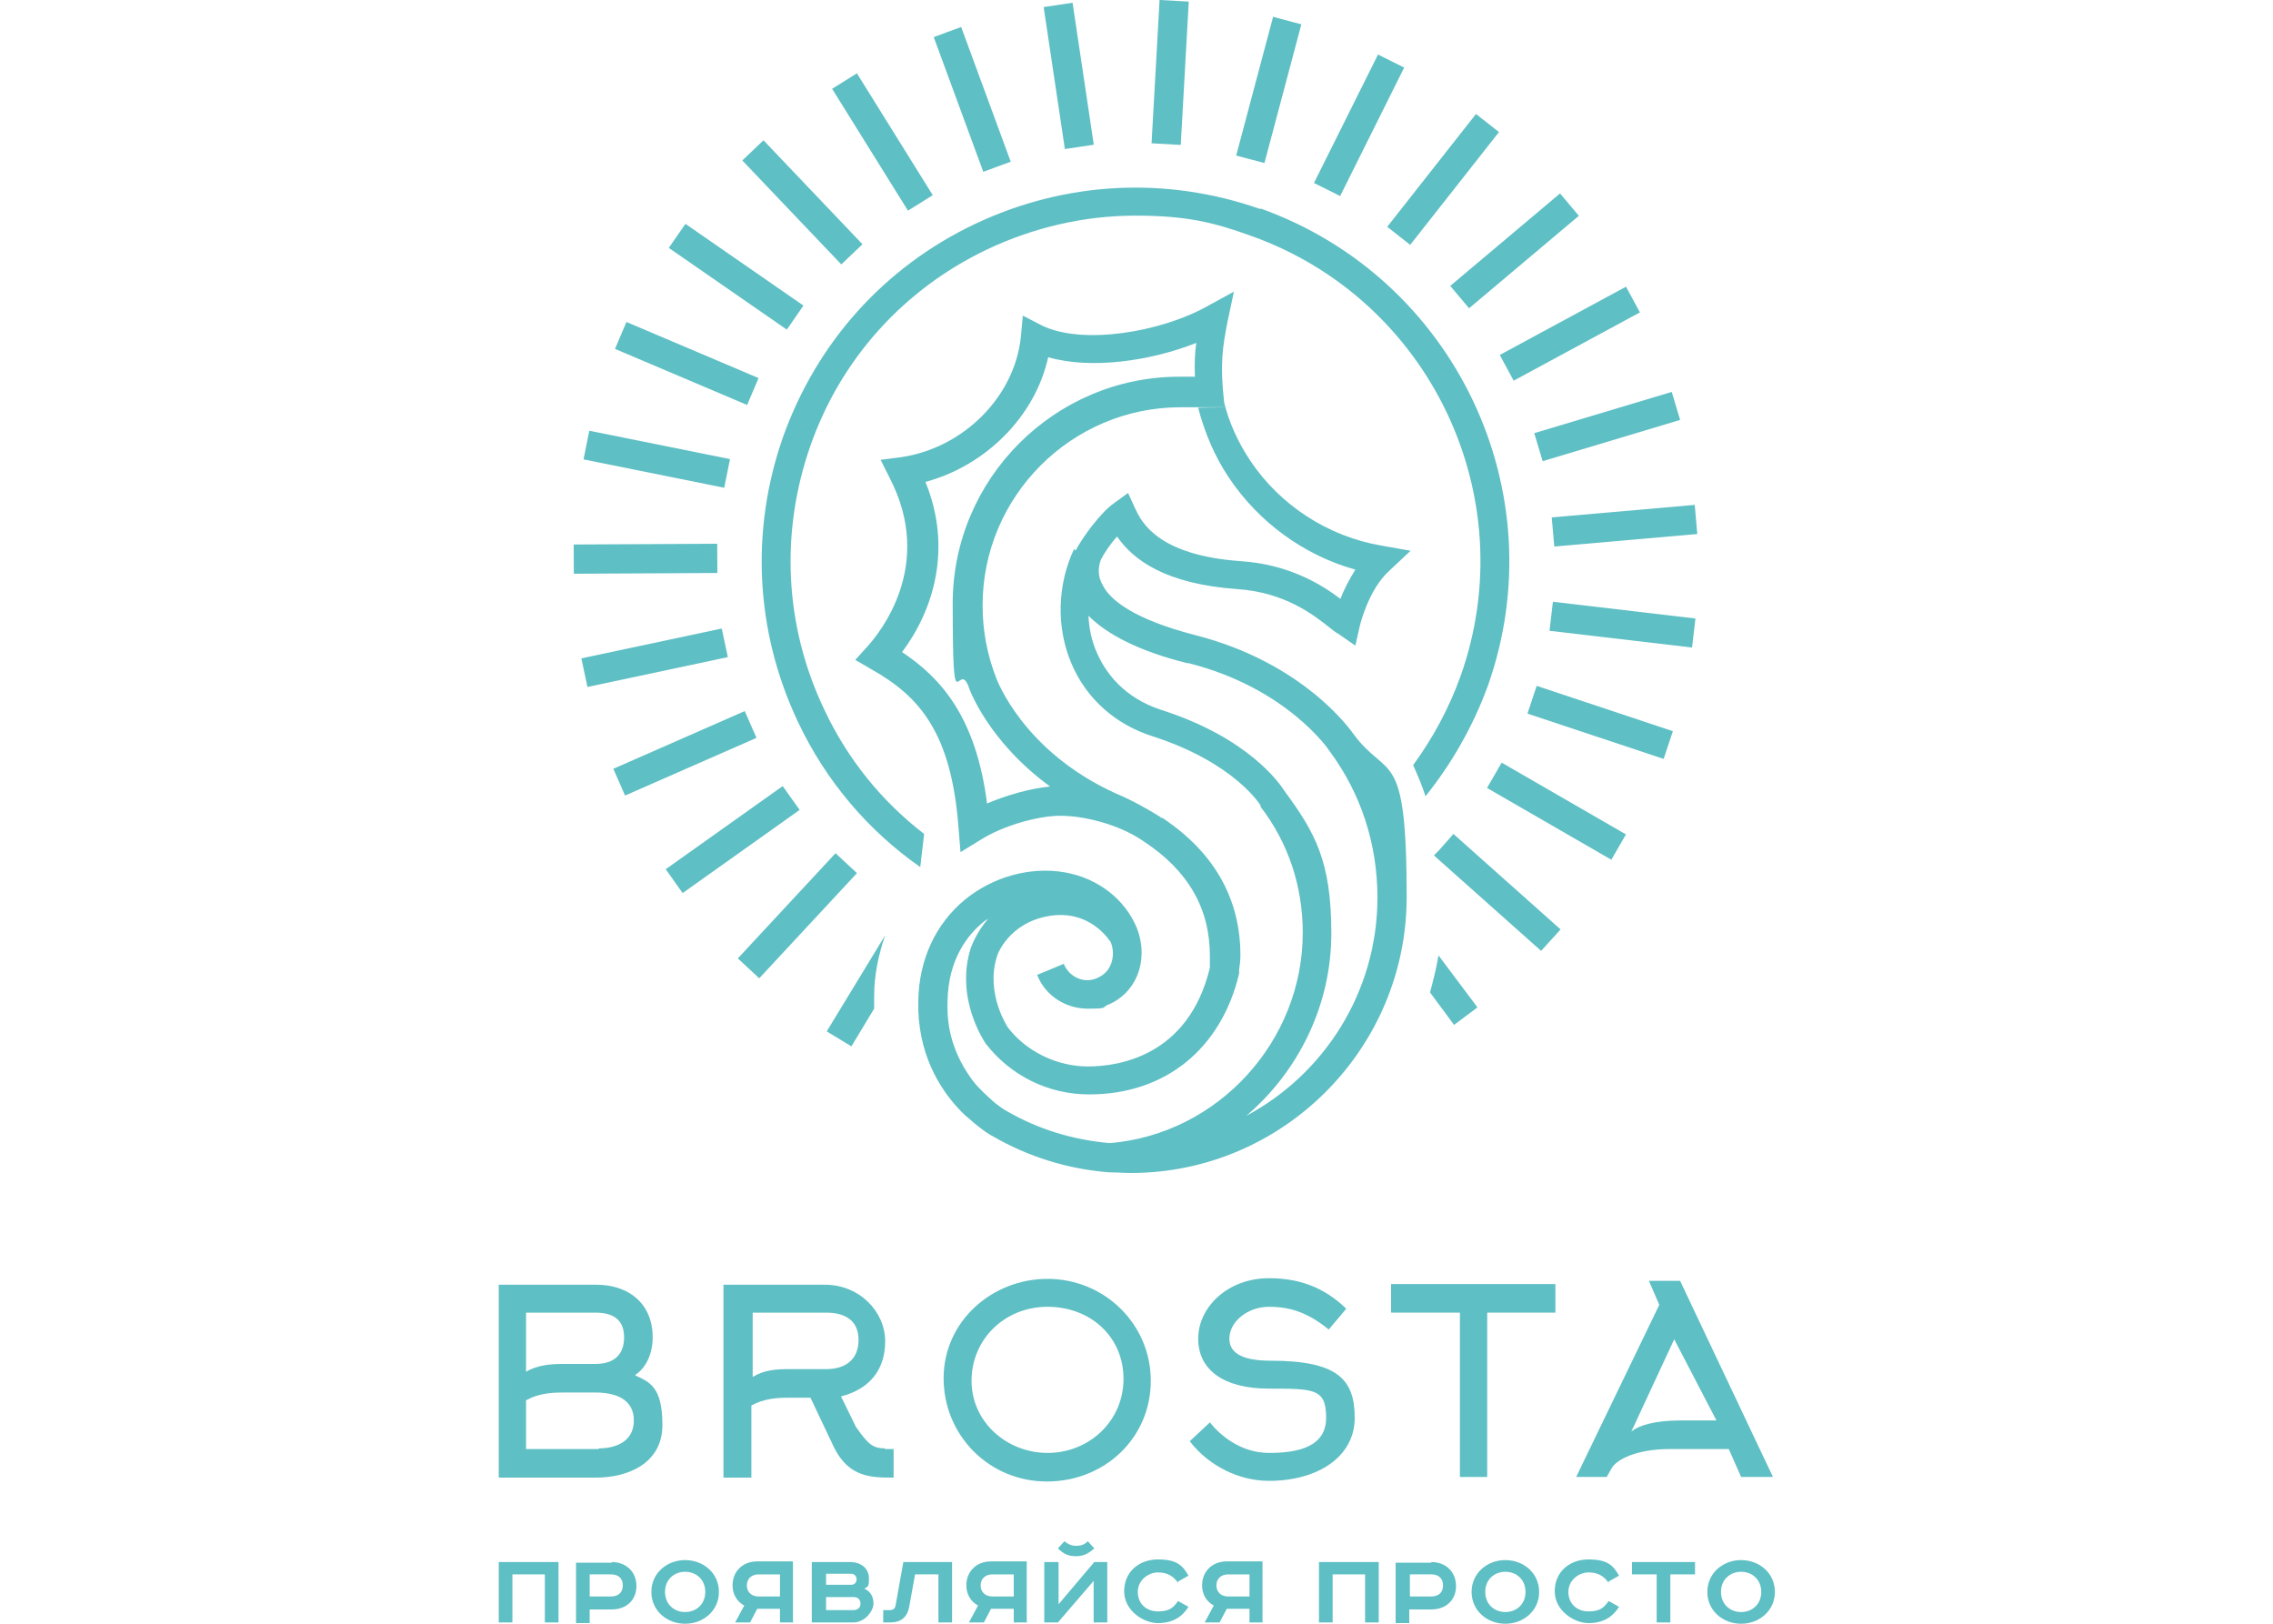 <?xml version="1.0" encoding="UTF-8"?> <svg xmlns="http://www.w3.org/2000/svg" id="_Слой_1" data-name="Слой_1" width="350" height="250" version="1.1" viewBox="0 0 350 250"><defs><style> .st0 { fill: #fff; } .st1 { fill: #5ebfc4; } </style></defs><rect class="st0" y="0" width="350" height="250"></rect><g><path class="st1" d="M97.8,211.7c1.7-1.1,2.7-3.3,2.7-5.8,0-5.2-3.7-8.1-8.7-8.1h-15v29.7h15c4.9,0,10.2-2.2,10.2-8.1s-2-6.6-4.1-7.6ZM81,202.1h10.7c2.6,0,4.4,1,4.4,3.8s-1.7,4.1-4.4,4.1h-5.1c-1.9,0-3.9.2-5.6,1.2v-9.1ZM92.2,223.1h-11.2v-7.5c1.8-1,3.7-1.2,5.6-1.2h5.1c2.9,0,5.9.9,5.9,4.3s-3,4.3-5.4,4.3Z"></path><path class="st1" d="M136.3,223c-1.9,0-2.6-.6-4.5-3.3l-2.3-4.7c4.3-1.1,6.8-4,6.8-8.5s-3.9-8.7-9.3-8.7h-15.6v29.7h4.3v-11.1c1.8-1,3.7-1.2,5.6-1.2h3.5l3.6,7.6c2.3,4.7,5.8,4.7,9.2,4.7v-4.4h-1c-.2,0-.3,0-.4,0ZM127.1,210.8h-5.6c-1.9,0-3.8.1-5.6,1.2v-9.9h11.3c2.8,0,5,1.1,5,4.2s-2.1,4.5-5,4.5Z"></path><path class="st1" d="M161.3,196.9c-8.5,0-16,6.5-16,15.3s7,15.9,15.9,15.9,16-6.7,16-15.5-7.2-15.7-15.9-15.7ZM161.3,223.7c-6.2,0-11.7-4.7-11.7-11.1s5.1-11.4,11.7-11.4,11.7,4.6,11.7,11.1-5.3,11.4-11.7,11.4Z"></path><path class="st1" d="M195.6,209.5c-5,0-6.3-1.6-6.3-3.4,0-2.6,2.8-4.9,6.1-4.9s6,.9,9.2,3.5l2.7-3.2c-3.5-3.4-7.4-4.7-11.9-4.7-6.4,0-10.9,4.5-10.9,9.3s3.9,7.7,10.9,7.7,8.8,0,8.8,4.5-4.4,5.4-8.8,5.4-7.6-2.8-9.1-4.7l-3.1,2.9c3,3.9,7.7,6.1,12.2,6.1,7.5,0,13.2-3.7,13.2-9.7s-2.7-8.8-13-8.8Z"></path><polygon class="st1" points="214.2 202.1 224.8 202.1 224.8 227.4 229 227.4 229 202.1 239.5 202.1 239.5 197.7 214.2 197.7 214.2 202.1"></polygon><path class="st1" d="M258.7,197.2h-4.8l1.6,3.7-12.8,26.5h4.7l.8-1.4c.7-1.2,3.6-2.9,9-2.9h9l1.9,4.3h4.9l-14.3-30.2ZM258.8,218.7c-4.1,0-6.5.8-7.6,1.7l6.6-14.2,6.5,12.5h-5.5Z"></path><g><path class="st1" d="M86,240.5v9.3h-2.1v-7.4h-5v7.4h-2.1v-9.3h9.2Z"></path><path class="st1" d="M94.2,240.5c2.2,0,3.8,1.5,3.8,3.7s-1.6,3.6-3.8,3.6h-3.4v2.1h-2.1v-9.3h5.5ZM90.8,245.8h3.3c1.1,0,1.8-.6,1.8-1.7s-.7-1.7-1.8-1.7h-3.3v3.4Z"></path><path class="st1" d="M105.5,250c-2.8,0-5.2-2-5.2-4.9s2.4-4.9,5.2-4.9,5.2,2,5.2,4.9-2.4,4.9-5.2,4.9ZM105.5,248.2c1.7,0,3.1-1.2,3.1-3.1s-1.4-3.1-3.1-3.1-3.1,1.2-3.1,3.1,1.4,3.1,3.1,3.1Z"></path><path class="st1" d="M122.2,249.8h-2.1v-2.1h-3.5l-1.1,2.1h-2.3l1.4-2.6c-1.1-.6-1.8-1.7-1.8-3.1,0-2.2,1.6-3.7,3.8-3.7h5.5v9.3ZM116.8,242.4c-1.1,0-1.8.7-1.8,1.7s.7,1.7,1.8,1.7h3.3v-3.4h-3.3Z"></path><path class="st1" d="M130.9,240.5c1.7,0,2.9,1,2.9,2.5s-.2,1.2-.7,1.6c.9.4,1.4,1.2,1.4,2.3s-1.3,2.9-3.1,2.9h-6.4v-9.3h6ZM127.1,244h4c.5,0,.8-.4.8-.8s-.2-.9-.9-.9h-3.8v1.7ZM127.1,247.9h4.3c.7,0,1.1-.4,1.1-1s-.4-1-1-1h-4.3v2Z"></path><path class="st1" d="M146.6,240.5v9.3h-2.1v-7.4h-3.6l-.9,5c-.3,1.6-1.3,2.4-2.9,2.4h-1.1v-1.9h1c.5,0,.8-.2.9-.7l1.2-6.7h7.4Z"></path><path class="st1" d="M158.2,249.8h-2.1v-2.1h-3.5l-1.1,2.1h-2.3l1.4-2.6c-1.1-.6-1.8-1.7-1.8-3.1,0-2.2,1.6-3.7,3.8-3.7h5.5v9.3ZM152.8,242.4c-1.1,0-1.8.7-1.8,1.7s.7,1.7,1.8,1.7h3.3v-3.4h-3.3Z"></path><path class="st1" d="M163,240.5v6.5l5.5-6.5h2v9.3h-2.1v-6.4l-5.5,6.4h-2.1v-9.3h2.1ZM168.5,238.4c-1,.9-1.8,1.2-2.8,1.2s-1.8-.2-2.8-1.2l1-1.1c.5.4,1,.7,1.8.7s1.3-.2,1.8-.7l1,1.1Z"></path><path class="st1" d="M181.4,243.7c-.7-1-1.6-1.6-3.1-1.6s-3.1,1.2-3.1,3,1.3,3,3.1,3,2.4-.6,3.1-1.6l1.6.9c-1,1.6-2.5,2.5-4.7,2.5s-5.2-1.9-5.2-4.9,2.3-4.9,5.2-4.9,3.8.9,4.7,2.5l-1.6.9Z"></path><path class="st1" d="M194.5,249.8h-2.1v-2.1h-3.5l-1.1,2.1h-2.3l1.4-2.6c-1.1-.6-1.8-1.7-1.8-3.1,0-2.2,1.6-3.7,3.8-3.7h5.5v9.3ZM189.1,242.4c-1.1,0-1.8.7-1.8,1.7s.7,1.7,1.8,1.7h3.3v-3.4h-3.3Z"></path><path class="st1" d="M212.3,240.5v9.3h-2.1v-7.4h-5v7.4h-2.1v-9.3h9.2Z"></path><path class="st1" d="M220.4,240.5c2.2,0,3.8,1.5,3.8,3.7s-1.6,3.6-3.8,3.6h-3.4v2.1h-2.1v-9.3h5.5ZM217.1,245.8h3.3c1.1,0,1.8-.6,1.8-1.7s-.7-1.7-1.8-1.7h-3.3v3.4Z"></path><path class="st1" d="M231.8,250c-2.8,0-5.2-2-5.2-4.9s2.4-4.9,5.2-4.9,5.2,2,5.2,4.9-2.4,4.9-5.2,4.9ZM231.8,248.2c1.7,0,3.1-1.2,3.1-3.1s-1.4-3.1-3.1-3.1-3.1,1.2-3.1,3.1,1.4,3.1,3.1,3.1Z"></path><path class="st1" d="M247.7,243.7c-.7-1-1.6-1.6-3.1-1.6s-3.1,1.2-3.1,3,1.3,3,3.1,3,2.4-.6,3.1-1.6l1.6.9c-1,1.6-2.5,2.5-4.7,2.5s-5.2-1.9-5.2-4.9,2.3-4.9,5.2-4.9,3.8.9,4.7,2.5l-1.6.9Z"></path><path class="st1" d="M261,240.5v1.9h-3.8v7.4h-2.1v-7.4h-3.8v-1.9h9.7Z"></path><path class="st1" d="M268.1,250c-2.8,0-5.2-2-5.2-4.9s2.4-4.9,5.2-4.9,5.2,2,5.2,4.9-2.4,4.9-5.2,4.9ZM268.1,248.2c1.7,0,3.1-1.2,3.1-3.1s-1.4-3.1-3.1-3.1-3.1,1.2-3.1,3.1,1.4,3.1,3.1,3.1Z"></path></g><g><path class="st1" d="M172,82.6c2.5,3.6,7.4,7.3,18.5,8.1,7.4.5,11.8,4,14.2,5.9.5.4,1,.8,1.4,1l2.6,1.8.7-3.1c0,0,1.3-5.5,4.5-8.4l3.3-3.1-4.5-.8c-8.2-1.4-15.6-6.2-20.2-13.1h0c-1.8-2.7-3.2-5.7-4-8.9-.7-6.1-.2-8.7.5-12.4l1-4.7-4.2,2.3c-7,3.9-19.1,6-25.4,2.9l-2.9-1.5-.3,3.2c-.9,9.2-8.8,17.2-18.5,18.6l-3.1.4,1.4,2.8c7,13.5-1.6,23.9-3.4,25.9l-1.9,2.1,2.4,1.4c7.5,4.2,12.4,9.8,13.5,24.5l.3,3.7,3.1-1.9c3.3-2.1,8.7-3.7,12.3-3.7s8.9,1.3,12.6,3.8c0,0,0,0,0,0l.3.2c6.8,4.5,10.1,10.3,10.1,17.6s0,1.2,0,1.8h0c-3.3,13.7-14.2,15.2-18.8,15.2s-9.4-2.2-12.3-6c0,0-3.5-5.2-1.7-10.9,0-.2,1.8-5.3,8.2-6.3,5.2-.8,8.2,2.4,9.3,4,.7,1.5.6,4.5-2.1,5.6-2,.9-4.3-.2-5.1-2.2l-4.1,1.7c1.3,3.3,4.5,5.2,7.8,5.2s2.1-.2,3.1-.6c4.2-1.7,6.4-6.6,4.5-11.7-1.8-4.5-6-7.8-11.2-8.7-5.3-.9-11,.7-15.3,4.2-4.5,3.7-7.1,9.2-7.2,15.6-.2,8,3.3,13.5,6.2,16.6,0,0,.7.8,1.7,1.6h0c1.9,1.7,3.4,2.6,3.5,2.6,5.5,3.2,11.6,5.1,18,5.6,1.2,0,2.3.1,3.3.1,23.4,0,42.5-19.1,42.5-42.5s-2.9-17.9-8.2-25.1c-.3-.4-7.5-10.9-24.3-15.2-9.7-2.5-13.2-5.5-14.3-7.7-.7-1.2-.8-2.5-.3-3.9.5-1,1.5-2.5,2.6-3.7ZM152,123.8c-1.7-13.4-7.1-19.4-13.1-23.4,4.8-6.4,7.8-15.9,3.6-26.2,9.3-2.5,16.9-10.1,18.9-19.2,6.6,1.9,15.7.6,22.8-2.2-.2,1.5-.3,3.2-.2,5.2-.8,0-1.6,0-2.4,0-19.2,0-34.9,15.7-34.9,34.9s.8,8.7,2.4,12.7c.1.4,3,8.5,12.6,15.5-3.1.3-6.6,1.3-9.7,2.6ZM183,102.1c15.1,3.8,21.6,13.3,21.7,13.5,4.9,6.6,7.4,14.4,7.4,22.6,0,14.5-8.2,27.2-20.2,33.6,8-6.8,13.1-17,13.1-28.1s-2.5-15.5-7.2-21.9c-.7-1.1-5.5-8.2-19-12.5-5.8-1.9-8.6-5.8-9.9-8.8-.8-1.8-1.2-3.7-1.3-5.7,3,3,8,5.5,15.2,7.3ZM165.4,84.5c-2.6,5.5-2.8,12.1-.4,17.7,2.3,5.4,6.8,9.4,12.6,11.2,12.6,4.1,16.5,10.6,16.5,10.6v.2c4.3,5.6,6.5,12.3,6.5,19.4,0,16.7-13,31-29.7,32.4-5.7-.5-11-2.1-16-5,0,0-1.1-.6-2.5-1.9-.2-.2-1.7-1.5-2.6-2.7-.1-.1-.2-.3-.3-.4,0,0,0,0,0,0-1.9-2.7-3.8-6.5-3.6-11.8.1-6.5,3.1-10.3,5.6-12.3.2-.2.5-.3.7-.5-1.9,2.2-2.6,4.3-2.7,4.5-2.5,7.8,2.1,14.5,2.3,14.8,3.8,4.9,9.6,7.8,15.9,7.8,11.9,0,20.4-7.2,23.1-18.6v-.6c.1-.7.2-1.4.2-2.2,0-8.7-4-15.8-11.9-21.1h0s-.2-.1-.2-.1c0,0,0,0,0,0h0s0,0,0,0h0s0,0,0,0h0s0,0,0,0h0s0,0,0,0h0s0,0,0,0c0,0,0,0,0,0h-.2c0-.1,0-.1,0-.1-2.1-1.3-4.4-2.6-6.8-3.6-14.4-6.5-18.4-17.6-18.5-17.8-1.4-3.6-2.1-7.3-2.1-11.2,0-16.8,13.7-30.5,30.5-30.5s1.8,0,2.7.1c1,3.8,2.5,7.4,4.7,10.7h0c4.6,6.9,11.6,12,19.5,14.2-1,1.6-1.8,3.2-2.3,4.5-2.9-2.2-7.9-5.3-15.3-5.8-13-.9-15.4-6.2-16.3-8.1l-1.1-2.4-2.2,1.6c-2,1.4-4.8,5.2-5.9,7.3Z"></path><path class="st1" d="M194.1,32.2c-14.5-5.1-30.1-4.3-44,2.3-13.9,6.6-24.3,18.2-29.5,32.7-5.1,14.5-4.3,30.1,2.3,44,4.3,9.1,10.8,16.7,18.8,22.3l.6-5.1c-6.5-5-11.8-11.5-15.4-19.2-6.1-12.8-6.8-27.2-2.1-40.6,4.7-13.4,14.4-24.1,27.2-30.2,7.2-3.4,15-5.2,22.8-5.2s12,1,17.8,3.1c27.6,9.8,42.1,40.2,32.3,67.8-1.8,5-4.3,9.6-7.3,13.7.7,1.6,1.4,3.2,1.9,4.8,4-5,7.3-10.7,9.6-17,10.6-29.9-5.1-62.8-35-73.5Z"></path><path class="st1" d="M127.3,158.8l3.8,2.3,3.5-5.8c0-.6,0-1.3,0-1.9,0-3.3.7-6.5,1.7-9.4l-9,14.8Z"></path><rect class="st1" x="111.7" y="138.8" width="22.1" height="4.5" transform="translate(-64.1 134.9) rotate(-47.1)"></rect><rect class="st1" x="101.8" y="127.1" width="22.1" height="4.5" transform="translate(-54.1 89.2) rotate(-35.4)"></rect><rect class="st1" x="94.4" y="113.7" width="22.1" height="4.5" transform="translate(-37.7 52.2) rotate(-23.7)"></rect><rect class="st1" x="89.8" y="99" width="22.1" height="4.5" transform="translate(-18.9 23.2) rotate(-12)"></rect><rect class="st1" x="88.4" y="83.7" width="22.1" height="4.5" transform="translate(-.5 .6) rotate(-.3)"></rect><rect class="st1" x="98.8" y="59.6" width="4.5" height="22.1" transform="translate(11.9 155.8) rotate(-78.6)"></rect><rect class="st1" x="103.6" y="45" width="4.5" height="22.1" transform="translate(12.8 131.5) rotate(-67)"></rect><rect class="st1" x="111.2" y="31.6" width="4.5" height="22.1" transform="translate(13.7 111.6) rotate(-55.3)"></rect><rect class="st1" x="121.3" y="20.1" width="4.5" height="22.1" transform="translate(12.6 93.8) rotate(-43.6)"></rect><rect class="st1" x="133.6" y="10.8" width="4.5" height="22.1" transform="translate(9 75.1) rotate(-31.9)"></rect><rect class="st1" x="147.5" y="4.2" width="4.5" height="22.1" transform="translate(3.9 52.7) rotate(-20.2)"></rect><rect class="st1" x="162.4" y=".6" width="4.5" height="22.1" transform="translate(0 24.5) rotate(-8.5)"></rect><rect class="st1" x="169" y="8.9" width="22.1" height="4.5" transform="translate(159 190.3) rotate(-86.8)"></rect><rect class="st1" x="184.1" y="11.5" width="22.1" height="4.5" transform="translate(131.9 198.9) rotate(-75.1)"></rect><rect class="st1" x="198.4" y="17.1" width="22.1" height="4.5" transform="translate(98.5 198.1) rotate(-63.5)"></rect><rect class="st1" x="211.3" y="25.5" width="22.1" height="4.5" transform="translate(62.9 185.2) rotate(-51.8)"></rect><rect class="st1" x="222.2" y="36.4" width="22.1" height="4.5" transform="translate(29.9 159.3) rotate(-40.1)"></rect><rect class="st1" x="230.7" y="49.2" width="22.1" height="4.5" transform="translate(4.6 121.1) rotate(-28.4)"></rect><rect class="st1" x="236.4" y="63.4" width="22.1" height="4.5" transform="translate(-8.4 73.9) rotate(-16.7)"></rect><rect class="st1" x="239.1" y="78.6" width="22.1" height="4.5" transform="translate(-6.1 22.2) rotate(-5)"></rect><rect class="st1" x="247.5" y="85.1" width="4.5" height="22.1" transform="translate(125.2 333) rotate(-83.3)"></rect><rect class="st1" x="244" y="100.1" width="4.5" height="22.1" transform="translate(63.2 309.8) rotate(-71.6)"></rect><rect class="st1" x="237.5" y="114" width="4.5" height="22.1" transform="translate(11.5 270) rotate(-60)"></rect><polygon class="st1" points="221.6 130.9 220.8 131.7 221.8 132.6 237.3 146.4 240.3 143.1 223.8 128.4 221.6 130.9"></polygon><path class="st1" d="M220.2,152.8l3.7,5,3.6-2.7-6-8c-.3,1.9-.8,3.8-1.3,5.7Z"></path></g></g></svg> 